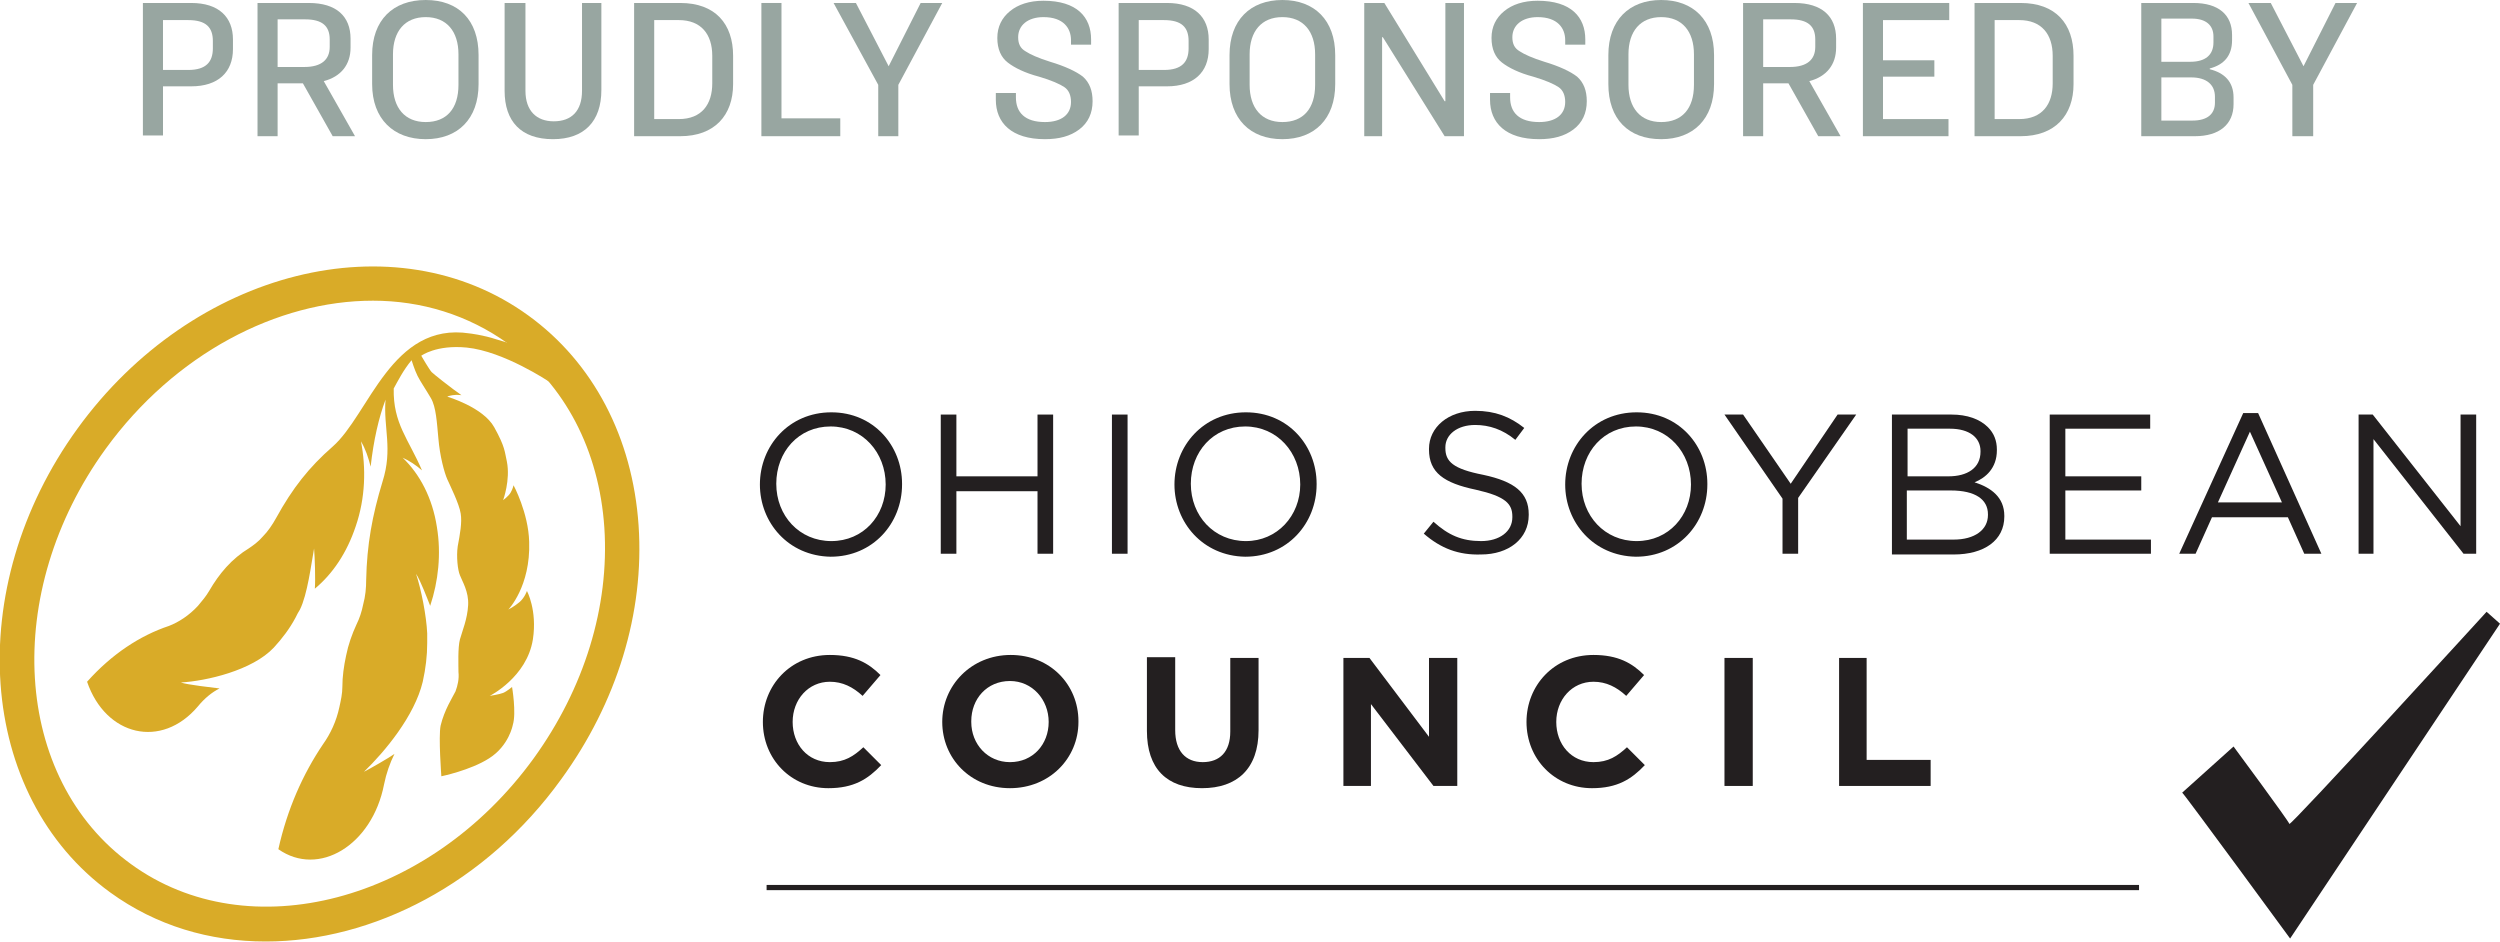 <svg enable-background="new 0 0 335.9 126.5" viewBox="0 0 335.9 126.5" xmlns="http://www.w3.org/2000/svg" xmlns:xlink="http://www.w3.org/1999/xlink"><clipPath id="a"><path d="m0 35.8h335.9v90.7h-335.9z"/></clipPath><path clip-path="url(#a)" d="m293.2 106.5c.3.2 14.5 19.6 14.5 19.6l28.2-42.3-1.8-1.6s-26.4 28.9-26.5 28.5-7.5-10.4-7.5-10.4z" fill="#231f20"/><path clip-path="url(#a)" d="m102.5 97c0-4.9 3.7-9 9-9 3.3 0 5.2 1.1 6.8 2.7l-2.4 2.8c-1.3-1.2-2.7-1.9-4.4-1.9-2.9 0-5 2.4-5 5.4 0 3 2 5.4 5 5.4 2 0 3.2-.8 4.5-2l2.4 2.4c-1.8 1.9-3.7 3.1-7.1 3.1-5 0-8.8-3.9-8.8-8.9" fill="#231f20"/><path clip-path="url(#a)" d="m126.6 97c0-4.9 3.9-9 9.2-9s9.1 4 9.1 8.9v.1c0 4.9-3.9 8.9-9.2 8.9s-9.1-4-9.1-8.9m14.3 0c0-3-2.2-5.5-5.2-5.5-3.1 0-5.2 2.4-5.2 5.4v.1c0 3 2.2 5.4 5.2 5.4 3.1 0 5.2-2.4 5.2-5.4" fill="#231f20"/><path clip-path="url(#a)" d="m154.1 98.2v-9.9h3.8v9.8c0 2.8 1.4 4.3 3.7 4.3s3.7-1.4 3.7-4.1v-9.9h3.8v9.7c0 5.2-2.9 7.8-7.6 7.8s-7.4-2.6-7.4-7.7" fill="#231f20"/><path clip-path="url(#a)" d="m180.5 88.4h3.5l8 10.6v-10.6h3.8v17.2h-3.2l-8.4-11v11h-3.7z" fill="#231f20"/><path clip-path="url(#a)" d="m205.1 97c0-4.9 3.7-9 9-9 3.3 0 5.2 1.1 6.8 2.7l-2.4 2.8c-1.3-1.2-2.7-1.9-4.4-1.9-2.9 0-5 2.4-5 5.4 0 3 2 5.4 5 5.4 2 0 3.2-.8 4.5-2l2.4 2.4c-1.8 1.9-3.7 3.1-7.1 3.1-5 0-8.8-3.9-8.8-8.9" fill="#231f20"/><path clip-path="url(#a)" d="m231.7 88.4h3.8v17.2h-3.8z" fill="#231f20"/><path clip-path="url(#a)" d="m247.1 88.4h3.7v13.7h8.6v3.5h-12.3z" fill="#231f20"/><path clip-path="url(#a)" d="m103 118.9h184.4v.7h-184.4z" fill="#231f20"/><path clip-path="url(#a)" d="m35.7 126.5c-7.5 0-14.7-2.1-20.9-6.6-17.9-13-19.9-40.9-4.4-62.3s42.7-28.2 60.6-15.2c8.7 6.3 14 16.4 14.8 28.2.8 11.7-2.9 23.8-10.4 34.1-10.1 14-25.3 21.8-39.7 21.8m14.4-86.1c-12.8 0-26.6 7.1-35.9 19.9-14 19.3-12.5 44.3 3.4 55.8 15.8 11.5 40.1 5.1 54.1-14.2 6.8-9.4 10.2-20.4 9.5-31-.7-10.4-5.3-19.2-12.9-24.7-5.4-3.9-11.7-5.8-18.2-5.8" fill="#d9ab28"/><path clip-path="url(#a)" clip-rule="evenodd" d="m43.6 63.7c.1-.1.1-.1.2-.2z" fill="#d9ab28" fill-rule="evenodd"/><path clip-path="url(#a)" clip-rule="evenodd" d="m52 68.5c0-.1 0-.2.1-.2z" fill="#d9ab28" fill-rule="evenodd"/><path clip-path="url(#a)" clip-rule="evenodd" d="m59.3 104.3s3.9-.8 6.4-2.4c2.7-1.7 3.2-4.5 3.2-4.5.5-1.6-.1-5.1-.1-5.1s-.7.6-1.2.8-1.8.4-1.8.4 5-2.5 5.8-7.6c.6-3.9-.8-6.5-.8-6.5s-.3.9-1 1.5-1.5 1-1.5 1 3-3.1 2.8-9.1c-.1-3.9-2.1-7.6-2.1-7.6s-.1.5-.4 1-1 1-1 1 1-2.7.5-5.2c-.3-1.3-.2-1.9-1.7-4.6s-6.3-4.1-6.3-4.1.1-.1.7-.2c.7-.1 1.2 0 1.2 0s-.8-.6-1.1-.8-2.6-2-2.9-2.3-1.4-2.2-1.4-2.2 2-1.5 6.1-1.1c5 .5 11.1 4.6 11.1 4.6l-3.4-4.5s-1.9-.7-3.7-1.2c-1.8-.6-3.6-.8-3.6-.8-10.5-1.6-13.5 10.9-18.4 15.2-3.2 2.8-5.4 5.6-7.6 9.6-.5.9-1.1 1.8-1.8 2.5-.6.7-1.3 1.2-1.9 1.6-1 .6-2.1 1.5-3 2.5s-1.6 2-2.3 3.2c-.4.7-1 1.4-1.5 2-1.2 1.3-2.6 2.2-3.9 2.7-3.9 1.3-7.7 3.8-11 7.5 2.5 7.3 10 9.1 14.9 3.3.9-1.1 1.9-1.9 2.9-2.4-.8-.1-4.4-.5-5.2-.8 3.4-.2 9.6-1.6 12.5-4.7 1.1-1.2 2.1-2.5 2.9-4 .2-.4.4-.8.6-1.1 1-2 1.5-6 1.9-8.2.1 1.2.2 4.2.1 5.4 2.4-2 4.3-4.8 5.5-8.4 1.3-3.8 1.4-7.8.7-11.4.6 1 1 2.2 1.3 3.4.4-3.6 1.1-6.6 2-9-.3 3.8 1 6.6-.4 11-1.4 4.6-2.1 8.5-2.2 13.2 0 1.1-.1 2.2-.4 3.3-.2 1-.5 1.9-.9 2.7-.6 1.3-1.1 2.7-1.4 4.2-.3 1.4-.5 2.8-.5 4.2 0 .9-.2 1.8-.4 2.7-.4 1.9-1.2 3.6-2.2 5-2.7 4-4.8 8.7-6 14.1 5.4 3.8 12.6-.5 14.2-8.7.3-1.5.8-2.9 1.4-4.1-.7.5-3.3 2-4.1 2.4 2.8-2.7 6.8-7.5 7.9-12.1.4-1.8.6-3.5.6-5.2 0-.4 0-.9 0-1.3-.1-2.3-.8-5.9-1.5-8 .6.9 1.5 3.3 1.9 4.3 1.1-3.3 1.5-7 .9-10.6-.6-3.9-2.3-7.1-4.6-9.3.9.4 1.8 1 2.6 1.7-1.8-4.2-3.9-6.3-3.8-11 .5-.9 1.3-2.5 2.4-3.8 0 0 .4 1.3.8 2.1s1.1 1.8 1.8 3 .8 3.3 1 5.4c.2 2.4.8 4.6 1.2 5.5s1.6 3.3 1.8 4.6c.2 1.2-.1 2.8-.4 4.4-.2 1.4 0 3.2.3 3.9.3.8 1.2 2.2 1.1 4-.1 1.9-.8 3.5-1.1 4.6s-.2 3.5-.2 4.4c.1.9-.1 1.8-.4 2.6-.4.8-1.5 2.5-2 4.6-.3 1.5.1 6.8.1 6.8" fill="#d9ab28" fill-rule="evenodd"/><path clip-path="url(#a)" d="m102.1 65.1c0-5.2 3.9-9.7 9.6-9.7s9.5 4.5 9.5 9.6v.1c0 5.2-3.9 9.7-9.6 9.7-5.7-.1-9.5-4.6-9.5-9.7m16.9 0c0-4.3-3.1-7.8-7.4-7.8s-7.3 3.4-7.3 7.7c0 4.3 3.1 7.7 7.4 7.7s7.3-3.4 7.3-7.6" fill="#231f20"/><path clip-path="url(#a)" d="m126.4 55.7h2.1v8.3h10.9v-8.3h2.1v18.7h-2.1v-8.4h-10.9v8.4h-2.1z" fill="#231f20"/><path clip-path="url(#a)" d="m149.4 55.7h2.1v18.7h-2.1z" fill="#231f20"/><path clip-path="url(#a)" d="m157.8 65.1c0-5.2 3.9-9.7 9.6-9.7s9.5 4.5 9.5 9.6v.1c0 5.2-3.9 9.7-9.6 9.7-5.7-.1-9.5-4.6-9.5-9.7m16.9 0c0-4.3-3.1-7.8-7.4-7.8s-7.3 3.4-7.3 7.7c0 4.3 3.1 7.7 7.4 7.7 4.2 0 7.3-3.4 7.3-7.6" fill="#231f20"/><path clip-path="url(#a)" d="m191.3 71.7 1.3-1.6c2 1.8 3.8 2.6 6.4 2.6 2.5 0 4.2-1.3 4.2-3.2v-.1c0-1.7-.9-2.7-4.9-3.6-4.3-.9-6.3-2.3-6.3-5.4v-.1c0-2.9 2.6-5.1 6.2-5.1 2.7 0 4.7.8 6.6 2.3l-1.2 1.6c-1.7-1.4-3.5-2-5.4-2-2.4 0-4 1.3-4 3v.1c0 1.8 1 2.8 5.1 3.6 4.2.9 6.1 2.4 6.1 5.3v.1c0 3.2-2.7 5.3-6.4 5.3-3 .1-5.4-.8-7.7-2.8" fill="#231f20"/><path clip-path="url(#a)" d="m210.3 65.1c0-5.2 3.9-9.7 9.6-9.7s9.5 4.5 9.5 9.6v.1c0 5.2-3.9 9.7-9.6 9.7-5.7-.1-9.5-4.6-9.5-9.7m16.9 0c0-4.3-3.1-7.8-7.4-7.8s-7.3 3.4-7.3 7.7c0 4.3 3.1 7.7 7.4 7.7s7.3-3.4 7.3-7.6" fill="#231f20"/><path clip-path="url(#a)" d="m239.5 67-7.8-11.3h2.5l6.4 9.3 6.3-9.3h2.5l-7.8 11.2v7.5h-2.1z" fill="#231f20"/><path clip-path="url(#a)" d="m254.2 55.7h8c2.1 0 3.8.6 4.9 1.7.8.8 1.2 1.8 1.2 3v.1c0 2.4-1.5 3.7-3 4.3 2.2.7 4 2 4 4.5v.1c0 3.2-2.7 5.1-6.8 5.1h-8.3zm7.6 8.3c2.5 0 4.3-1.1 4.3-3.3v-.1c0-1.8-1.5-3-4.1-3h-5.7v6.4zm.7 8.5c2.8 0 4.6-1.3 4.6-3.3v-.1c0-2-1.7-3.2-5-3.2h-5.9v6.6z" fill="#231f20"/><path clip-path="url(#a)" d="m275.4 55.7h13.5v1.9h-11.4v6.4h10.2v1.9h-10.2v6.6h11.5v1.9h-13.6z" fill="#231f20"/><path clip-path="url(#a)" d="m301.4 55.5h2l8.5 18.9h-2.3l-2.2-4.9h-10.2l-2.2 4.9h-2.2zm5.2 12-4.3-9.5-4.3 9.5z" fill="#231f20"/><path clip-path="url(#a)" d="m316.9 55.7h1.9l11.8 15v-15h2.1v18.7h-1.7l-12.1-15.4v15.4h-2z" fill="#231f20"/><g fill="#98a6a1"><path d="m19.2.4h6.5c3.7 0 5.6 1.9 5.6 4.9v1.3c0 3.1-2 5-5.6 5h-3.8v6.6h-2.7zm2.7 2.2v6.8h3.4c2.4 0 3.3-1.1 3.3-2.9v-1c0-1.8-.9-2.8-3.3-2.8h-3.4z"/><path d="m37.3 11.2v7.1h-2.7v-17.9h6.9c3.7 0 5.6 1.8 5.6 4.8v1.2c0 2.3-1.3 3.9-3.6 4.5l4.2 7.4h-3l-4-7.1zm0-8.6v6.4h3.6c2.3 0 3.4-1 3.4-2.7v-1c0-1.8-1-2.7-3.3-2.7z"/><path d="m64.3 7.4v3.9c0 4.7-2.8 7.4-7.1 7.4s-7.2-2.7-7.2-7.4v-3.9c0-4.7 2.8-7.4 7.2-7.4s7.1 2.7 7.1 7.4zm-11.5-.1v4.1c0 3.1 1.6 5 4.4 5s4.4-1.8 4.4-5v-4.1c0-3.1-1.6-5-4.4-5s-4.4 1.9-4.4 5z"/><path d="m67.9.4h2.7v11.8c0 2.7 1.5 4.1 3.8 4.1 2.4 0 3.8-1.4 3.8-4.1v-11.8h2.6v11.7c0 4.2-2.3 6.6-6.5 6.6-4.3 0-6.5-2.4-6.5-6.5v-11.8z"/><path d="m85.2.4h6.2c4.7 0 7.1 2.8 7.1 7.1v3.8c0 4.2-2.5 7-7.1 7h-6.2zm2.7 2.3v13.3h3.3c3.1 0 4.5-2 4.5-4.8v-3.7c0-2.9-1.5-4.8-4.5-4.8z"/><path d="m102.3.4h2.7v15.5h7.9v2.4h-10.6z"/><path d="m112 .4h3l4.4 8.5 4.3-8.5h2.9l-5.9 11v6.9h-2.7v-6.9z"/><path d="m146.6 5.3v.7h-2.7v-.6c0-1.6-1-3.1-3.7-3.1-2.1 0-3.4 1.1-3.4 2.7 0 .9.3 1.5 1 1.9.6.4 1.7.9 3.3 1.4 2 .6 3.5 1.3 4.4 2 .9.8 1.3 1.9 1.3 3.3 0 1.6-.6 2.9-1.8 3.8s-2.7 1.3-4.6 1.3c-4.5 0-6.6-2.2-6.6-5.3v-.9h2.7v.6c0 2 1.2 3.3 3.9 3.3 2.2 0 3.5-1 3.5-2.7 0-.9-.3-1.6-.9-2s-1.7-.9-3.4-1.4c-1.9-.5-3.3-1.2-4.2-1.9s-1.4-1.8-1.4-3.3.6-2.7 1.7-3.6 2.6-1.4 4.5-1.4c4.5-0 6.4 2.2 6.4 5.2z"/><path d="m150.3.4h6.5c3.7 0 5.6 1.9 5.6 4.9v1.3c0 3.1-2 5-5.6 5h-3.8v6.6h-2.7zm2.7 2.2v6.8h3.4c2.4 0 3.3-1.1 3.3-2.9v-1c0-1.8-.9-2.8-3.3-2.8h-3.4z"/><path d="m179.4 7.4v3.9c0 4.7-2.8 7.4-7.1 7.4s-7.1-2.7-7.1-7.4v-3.9c0-4.7 2.8-7.4 7.1-7.4s7.1 2.7 7.1 7.4zm-11.5-.1v4.1c0 3.1 1.6 5 4.4 5s4.4-1.8 4.4-5v-4.1c0-3.1-1.6-5-4.4-5s-4.4 1.9-4.4 5z"/><path d="m183.3.4h2.7l8.1 13.2h.1v-13.2h2.5v17.9h-2.6l-8.3-13.3h-.1v13.3h-2.4z"/><path d="m213 5.3v.7h-2.7v-.6c0-1.6-1-3.1-3.7-3.1-2.1 0-3.4 1.1-3.4 2.7 0 .9.3 1.5 1 1.9.6.4 1.7.9 3.3 1.4 2 .6 3.5 1.3 4.4 2 .9.8 1.3 1.9 1.3 3.3 0 1.6-.6 2.9-1.8 3.8s-2.7 1.3-4.6 1.3c-4.5 0-6.6-2.2-6.6-5.3v-.9h2.7v.6c0 2 1.2 3.3 3.9 3.3 2.2 0 3.5-1 3.5-2.7 0-.9-.3-1.6-.9-2s-1.7-.9-3.4-1.4c-1.9-.5-3.3-1.2-4.2-1.9s-1.4-1.8-1.4-3.3.6-2.7 1.7-3.6 2.6-1.4 4.5-1.4c4.5-0 6.4 2.2 6.4 5.2z"/><path d="m230.3 7.4v3.9c0 4.7-2.8 7.4-7.1 7.4-4.4 0-7.1-2.7-7.1-7.4v-3.9c0-4.7 2.8-7.4 7.1-7.4s7.1 2.7 7.1 7.4zm-11.5-.1v4.1c0 3.1 1.6 5 4.4 5s4.4-1.8 4.4-5v-4.1c0-3.1-1.6-5-4.4-5s-4.4 1.9-4.4 5z"/><path d="m236.9 11.2v7.1h-2.7v-17.9h6.9c3.7 0 5.6 1.8 5.6 4.8v1.2c0 2.3-1.3 3.9-3.6 4.5l4.2 7.4h-3l-4-7.1zm0-8.6v6.4h3.6c2.3 0 3.4-1 3.4-2.7v-1c0-1.8-1-2.7-3.3-2.7z"/><path d="m250.4.4h11.5v2.3h-8.9v5.4h6.9v2.2h-6.9v5.7h8.8v2.3h-11.5v-17.9z"/><path d="m265.3.4h6.2c4.7 0 7.1 2.8 7.1 7.1v3.8c0 4.2-2.5 7-7.1 7h-6.2zm2.7 2.3v13.3h3.3c3.1 0 4.5-2 4.5-4.8v-3.7c0-2.9-1.5-4.8-4.5-4.8z"/><path d="m287.7.4h7c3.4 0 5.2 1.6 5.2 4.3v.7c0 2.1-1.1 3.3-3 3.8v.1c2 .5 3.2 1.7 3.2 3.8v.9c0 2.7-1.9 4.3-5.2 4.3h-7.2zm2.7 2.2v5.7h3.9c2 0 3.1-.9 3.1-2.6v-.8c0-1.5-1-2.4-2.9-2.4h-4.1zm0 7.7v5.9h4.2c2 0 3-.9 3-2.4v-.8c0-1.6-1.1-2.6-3.2-2.6h-4z"/><path d="m302.1.4h3l4.4 8.5 4.3-8.5h2.9l-5.9 11v6.9h-2.8v-6.9z"/></g></svg>